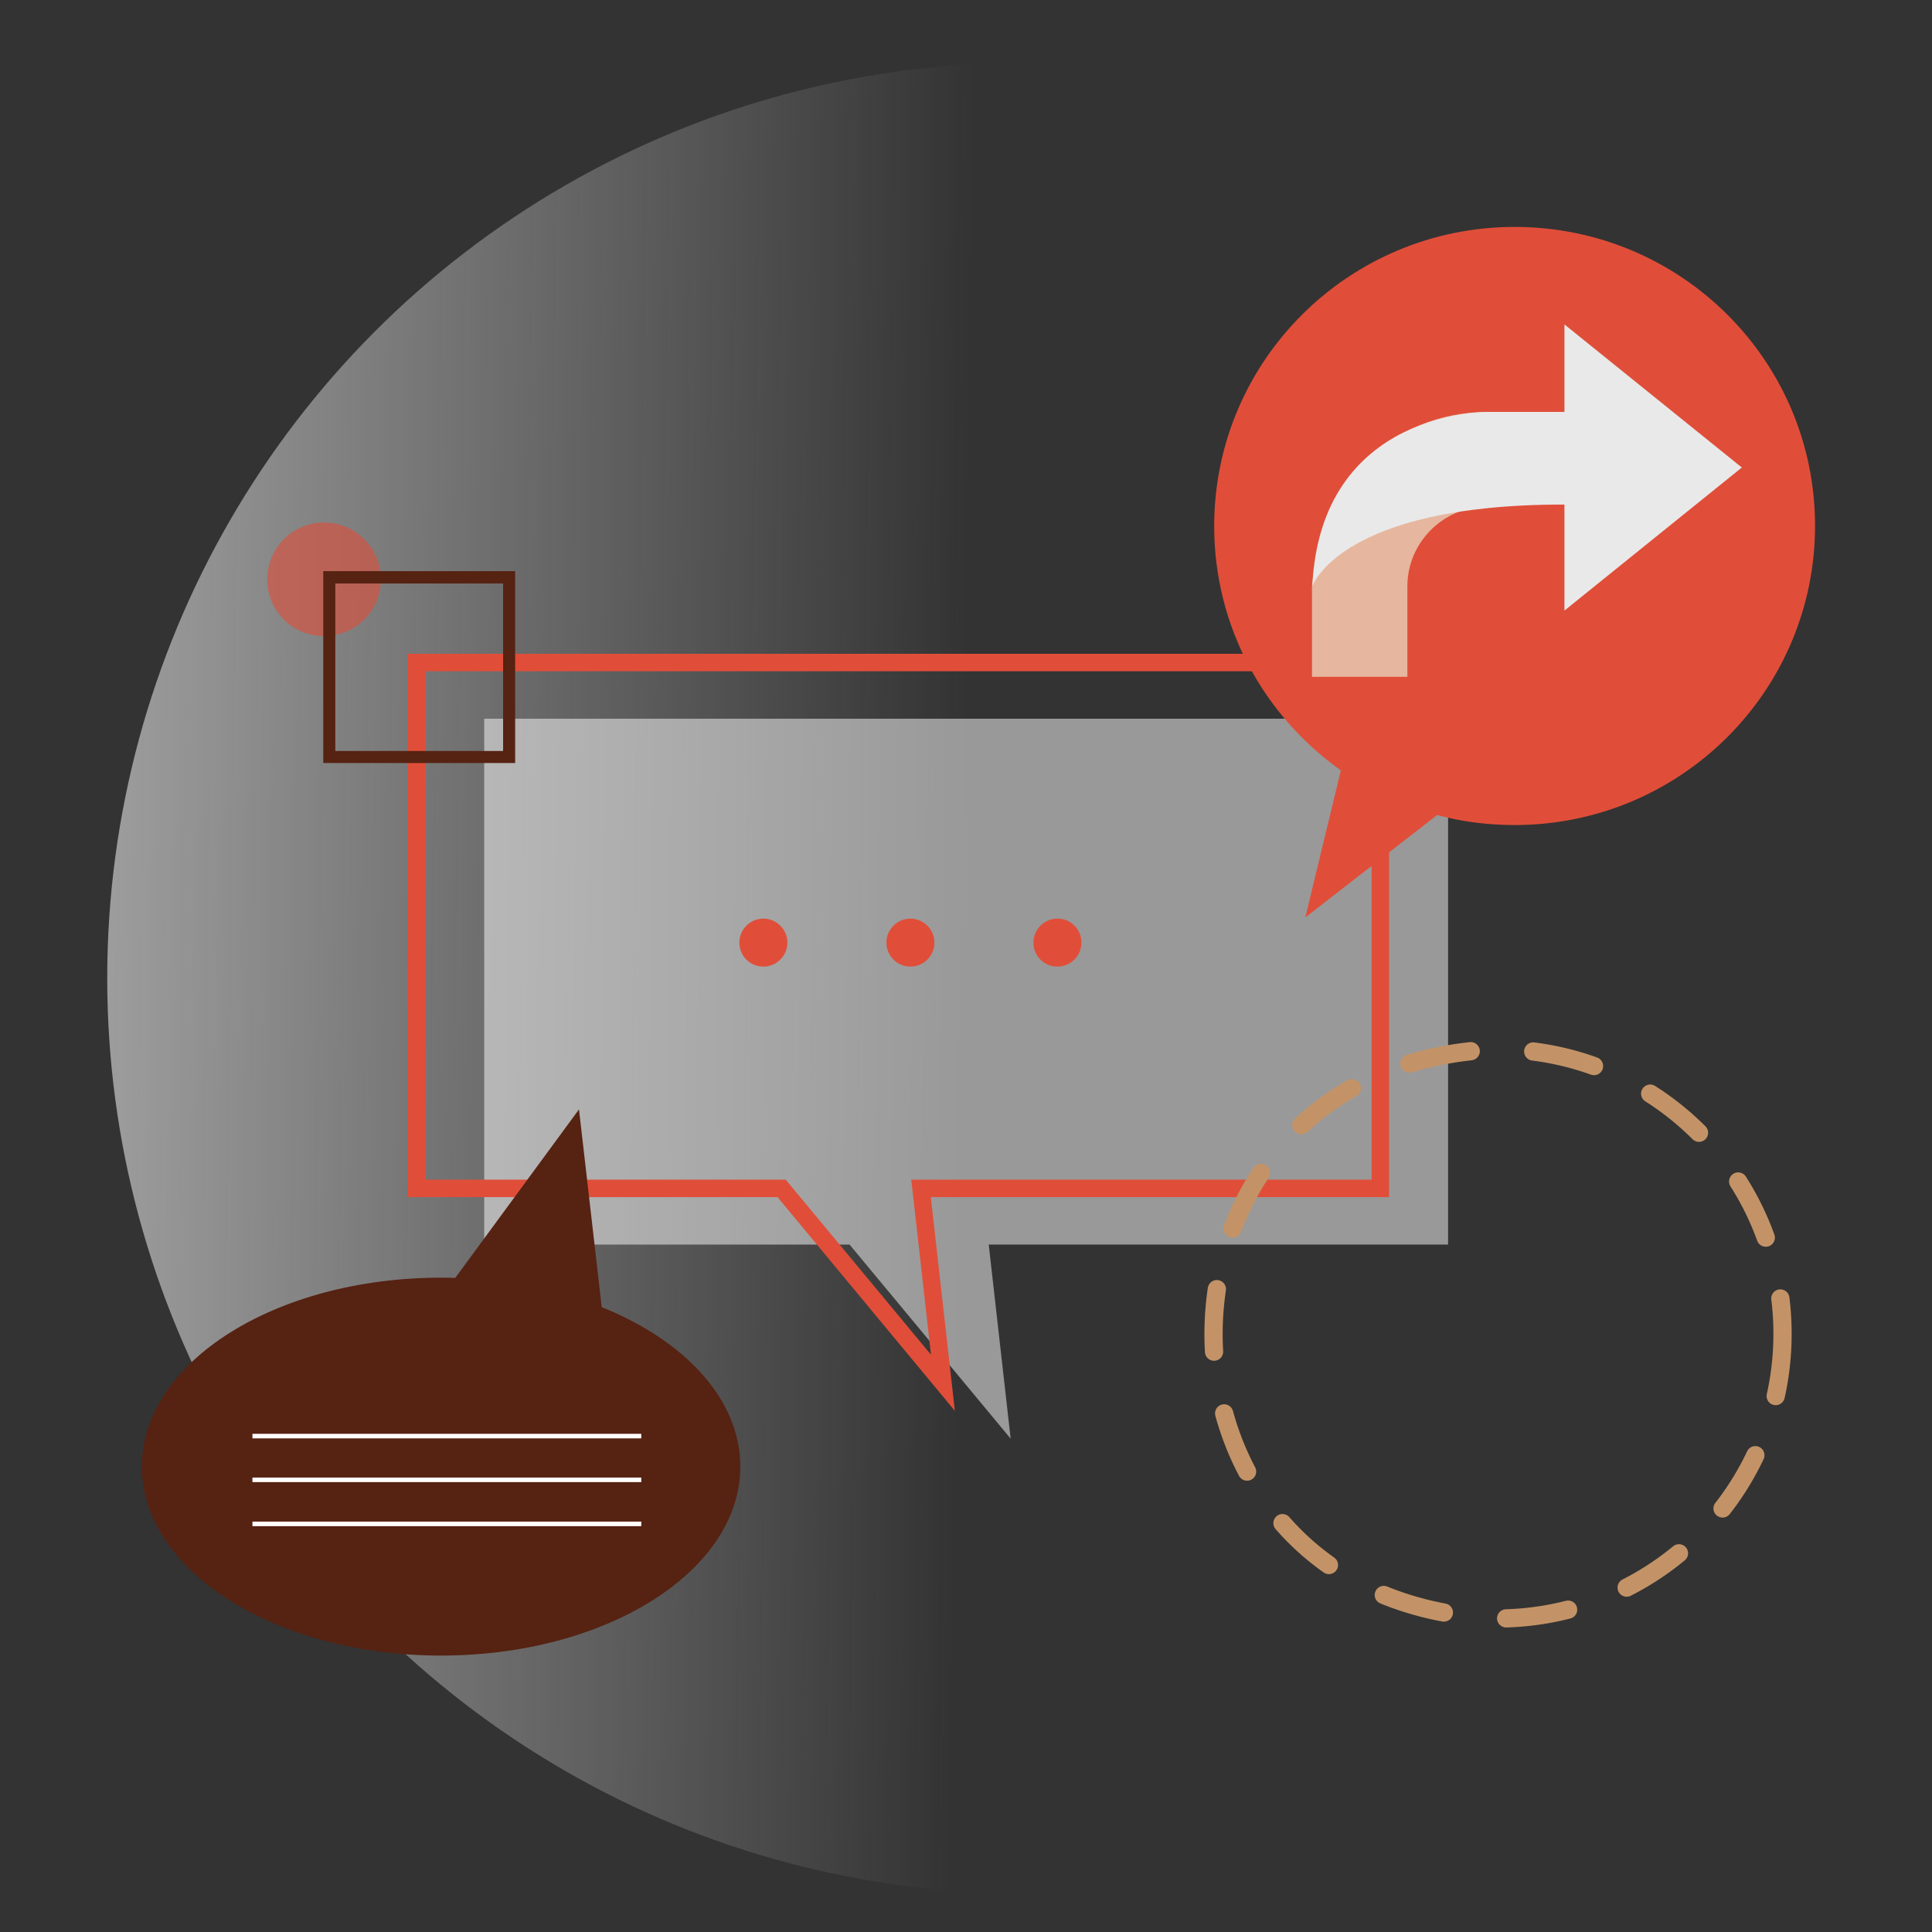 <?xml version="1.0" encoding="utf-8"?>
<!-- Generator: Adobe Illustrator 26.1.0, SVG Export Plug-In . SVG Version: 6.00 Build 0)  -->
<svg version="1.1" id="Слой_1" xmlns="http://www.w3.org/2000/svg" xmlns:xlink="http://www.w3.org/1999/xlink" x="0px" y="0px"
	 viewBox="0 0 636 636" style="enable-background:new 0 0 636 636;" xml:space="preserve">
<rect x="0" y="0" width="636" height="636" fill="#333333" stroke="none"/>
<style type="text/css">
	
		.st0{clip-path:url(#SVGID_00000037675752835983596840000010560764290391621538_);fill:url(#SVGID_00000139254526671254126310000014393582972696962961_);fill-opacity:0.78;}
	.st1{clip-path:url(#SVGID_00000037675752835983596840000010560764290391621538_);}
	.st2{fill:none;stroke:#C39367;stroke-width:5.747;stroke-linecap:round;stroke-linejoin:round;stroke-dasharray:22.989,22.989;}
	.st3{opacity:0.5;}
	.st4{fill:#FFFFFF;}
	.st5{fill:none;stroke:#E04E39;stroke-width:5.747;stroke-miterlimit:10;}
	.st6{fill:#562212;}
	.st7{fill:#E04E39;}
	.st8{fill:#E04E39;fill-opacity:0.6;}
	.st9{fill:#E7B69E;}
	.st10{fill:#E9E9E9;}
	.st11{fill:#562212;stroke:#562212;stroke-width:1.364;}
	.st12{fill:none;stroke:#C39367;stroke-width:6.006;stroke-linecap:round;stroke-dasharray:20.633,20.633;}
</style>
<g>
	<defs>
		<rect id="SVGID_1_" x="4.1" y="5.1" width="627.3" height="627.3"/>
	</defs>
	<clipPath id="SVGID_00000015334597421215969590000005398052491871979156_">
		<use xlink:href="#SVGID_1_"  style="overflow:visible;"/>
	</clipPath>
	
		<linearGradient id="SVGID_00000067946149788728221070000015985962408460238469_" gradientUnits="userSpaceOnUse" x1="22.222" y1="317.602" x2="718.735" y2="308.048" gradientTransform="matrix(1 0 0 -1 0 635.276)">
		<stop  offset="0" style="stop-color:#C1C1C1"/>
		<stop  offset="0.423" style="stop-color:#C1C1C1;stop-opacity:0"/>
	</linearGradient>
	
		<ellipse style="clip-path:url(#SVGID_00000015334597421215969590000005398052491871979156_);fill:url(#SVGID_00000067946149788728221070000015985962408460238469_);fill-opacity:0.78;" cx="336.7" cy="322" rx="301.4" ry="301.3"/>
	<g style="clip-path:url(#SVGID_00000015334597421215969590000005398052491871979156_);">
		<path class="st2" d="M289.1,15.8"/>
		<g class="st3">
			<path class="st4" d="M476.7,236.6H159.4v173.1h317.3V236.6z"/>
			<path class="st4" d="M243.9,366.6l88.8,107l-13.5-119.5L243.9,366.6z"/>
		</g>
		<path class="st5" d="M454.4,218.1H137.1v173.1h120.2l53.1,64l-7.2-64h151.2V218.1z"/>
		<path class="st6" d="M145.2,545c54.4,0,98.5-27.8,98.5-62.2s-44.1-62.2-98.5-62.2c-54.4,0-98.5,27.8-98.5,62.2S90.8,545,145.2,545
			z"/>
		<path class="st7" d="M498.6,74.7c-54.6,0-98.9,44.1-98.9,98.5c0,33.2,16.5,62.5,41.7,80.4L429.7,302l43.4-33.7
			c8.1,2.2,16.7,3.3,25.5,3.3c54.6,0,98.9-44.1,98.9-98.5C597.5,118.7,553.3,74.7,498.6,74.7z"/>
		<path class="st8" d="M106.7,209.4c10.4,0,18.7-8.4,18.7-18.7c0-10.3-8.4-18.7-18.7-18.7c-10.4,0-18.7,8.4-18.7,18.7
			C87.9,201.1,96.3,209.4,106.7,209.4z"/>
		<path class="st9" d="M463.3,222.8h-31.4v-29.9c3.4-33.3,26-57.3,57.9-57.3h44.5l-44.5,31.1c-14.6,0-26.5,11.8-26.5,26.3
			L463.3,222.8L463.3,222.8z"/>
		<path class="st10" d="M573.4,153.9L515,106.8v28.8h-25.3c0,0-55-0.9-57.7,57.4c0,0,9-27,83-26.9V201L573.4,153.9z"/>
		<path class="st4" d="M211.1,472h-128v1.5h128V472z"/>
		<path class="st4" d="M211.1,486.4h-128v1.5h128V486.4z"/>
		<path class="st4" d="M211.1,500.9h-128v1.5h128V500.9z"/>
		<path class="st6" d="M139.5,434.8l51.1-69.6l8,69.6H139.5z"/>
		<path class="st7" d="M259.2,310.3c0,4.4-3.6,7.9-7.9,7.9c-4.4,0-7.9-3.5-7.9-7.9s3.6-7.9,7.9-7.9
			C255.6,302.4,259.2,305.9,259.2,310.3z"/>
		<path class="st7" d="M307.6,310.3c0,4.4-3.6,7.9-7.9,7.9s-7.9-3.5-7.9-7.9s3.6-7.9,7.9-7.9S307.6,305.9,307.6,310.3z"/>
		<path class="st7" d="M356,310.3c0,4.4-3.6,7.9-7.9,7.9c-4.4,0-7.9-3.5-7.9-7.9s3.6-7.9,7.9-7.9C352.5,302.4,356,305.9,356,310.3z"
			/>
		<path class="st11" d="M168.9,250.5h-61.8v-61.8h61.8V250.5z M109.7,247.9h56.6v-56.5h-56.6V247.9z"/>
		<path class="st12" d="M586.8,439.1c0,51.7-42,93.7-93.9,93.7c-124.6-4.9-124.5-182.5,0-187.4C544.7,345.4,586.8,387.4,586.8,439.1
			z"/>
	</g>
</g>
</svg>
